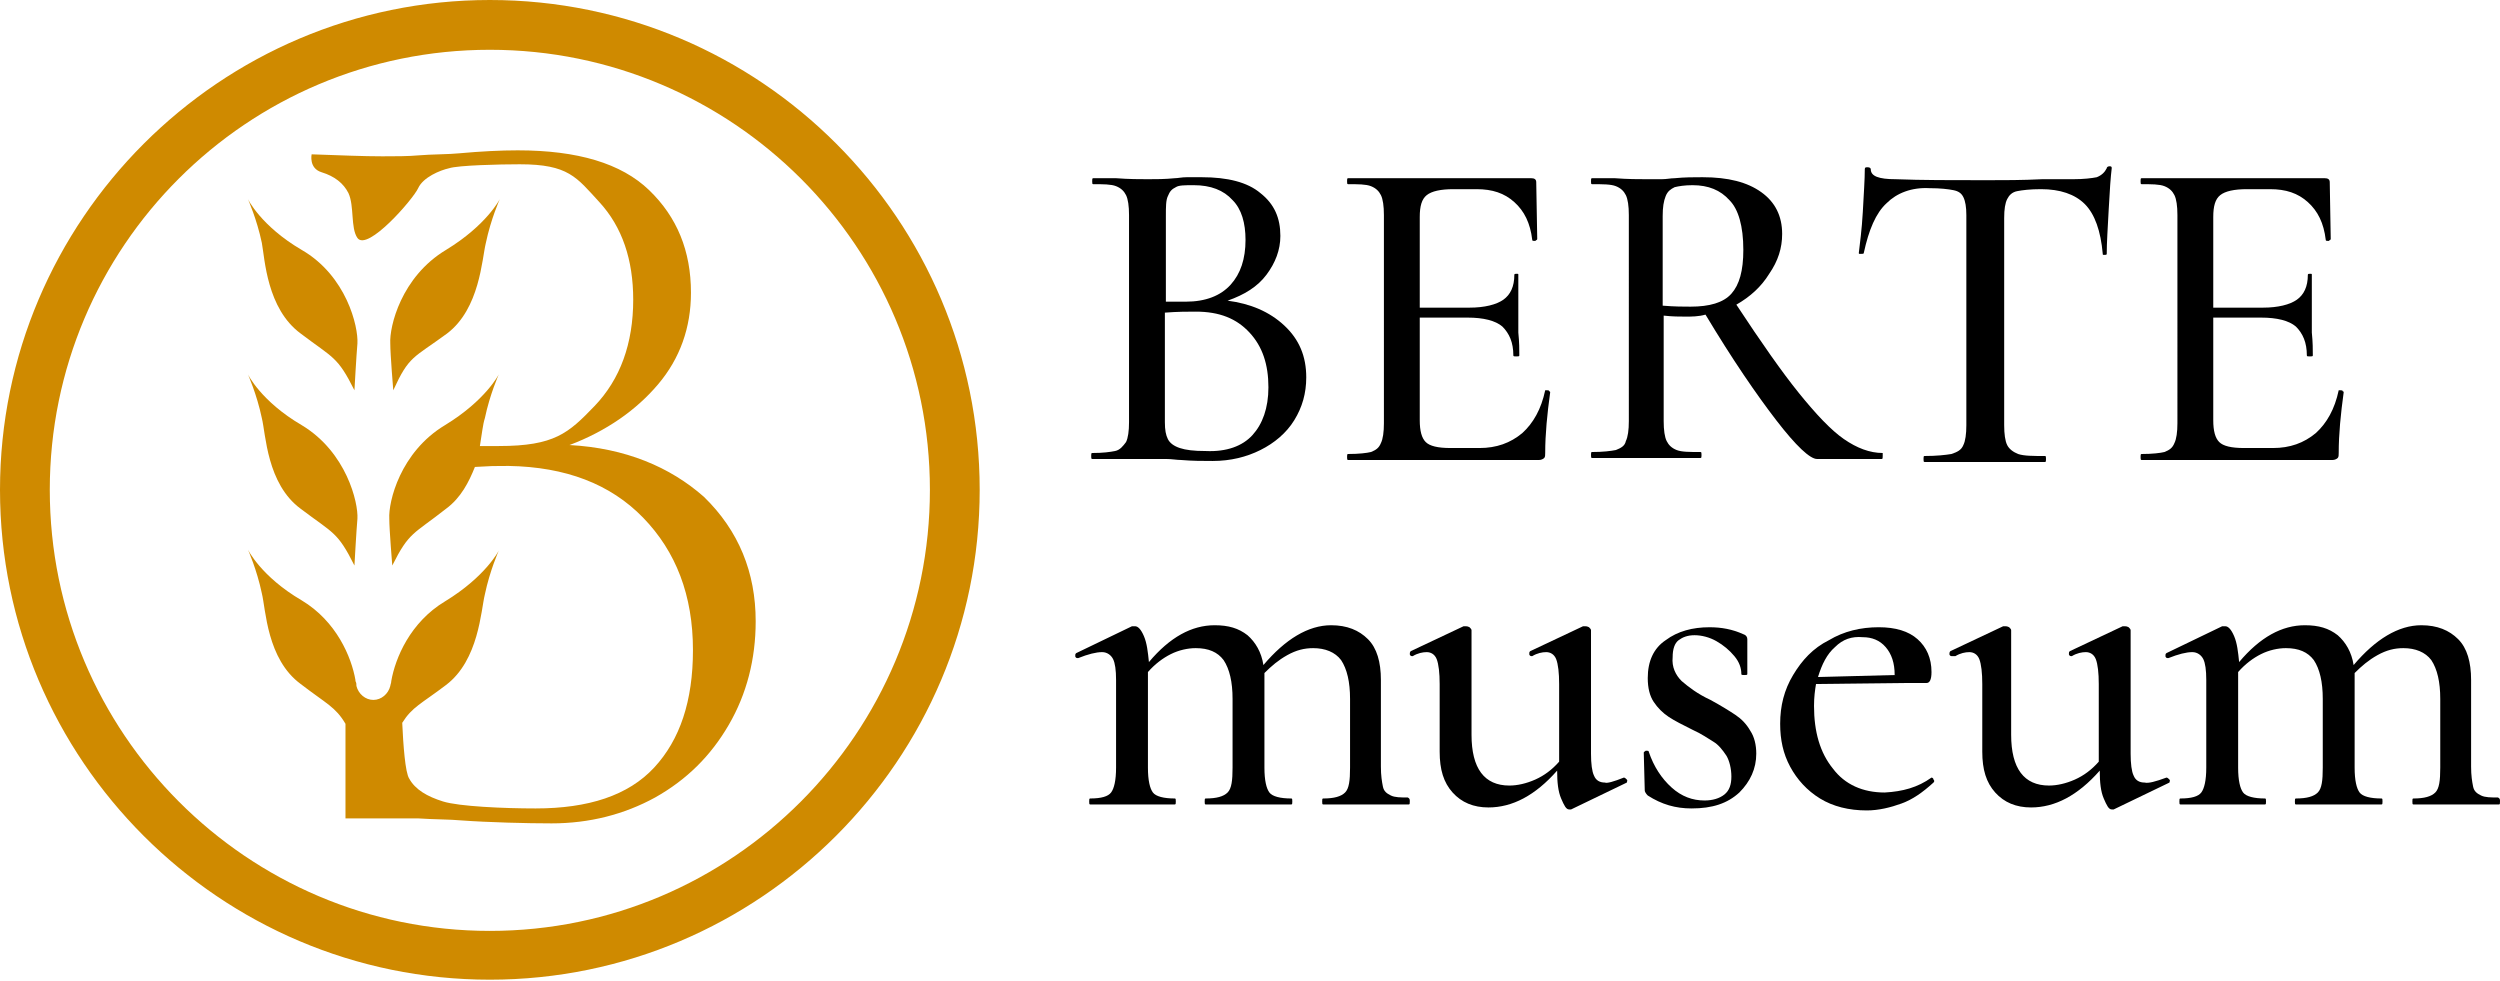 <?xml version="1.0" encoding="utf-8"?>
<!-- Generator: Adobe Illustrator 22.0.1, SVG Export Plug-In . SVG Version: 6.00 Build 0)  -->
<svg version="1.1" id="Lager_1" xmlns="http://www.w3.org/2000/svg" xmlns:xlink="http://www.w3.org/1999/xlink" x="0px" y="0px"
	 viewBox="0 0 251.1 98.5" style="enable-background:new 0 0 251.1 98.5;" xml:space="preserve">
<style type="text/css">
	.st0{fill:#CF8A00;}
</style>
<g>
	<path d="M129,32.7c1.5,1.4,2.2,3.1,2.2,5.2c0,1.6-0.4,3-1.2,4.3c-0.8,1.3-2,2.3-3.4,3c-1.4,0.7-3,1.1-4.8,1.1c-1,0-2,0-3.2-0.1
		c-0.4,0-0.9-0.1-1.5-0.1c-0.6,0-1.2,0-1.9,0l-3.2,0c-0.6,0-1.3,0-2.3,0c-0.1,0-0.1-0.1-0.1-0.3c0-0.2,0-0.3,0.1-0.3
		c1.1,0,1.8-0.1,2.3-0.2s0.8-0.5,1.1-0.9c0.2-0.4,0.3-1.1,0.3-2V21.6c0-0.9-0.1-1.6-0.3-2c-0.2-0.4-0.5-0.7-1-0.9s-1.3-0.2-2.3-0.2
		c-0.1,0-0.1-0.1-0.1-0.3c0-0.2,0-0.3,0.1-0.3l2.3,0c1.3,0.1,2.4,0.1,3.2,0.1c0.8,0,1.7,0,2.7-0.1c0.3,0,0.7-0.1,1.2-0.1
		c0.5,0,1,0,1.5,0c2.6,0,4.6,0.5,5.9,1.6c1.4,1.1,2,2.5,2,4.3c0,1.4-0.5,2.7-1.4,3.9c-0.9,1.2-2.2,2-3.9,2.6
		C125.6,30.5,127.5,31.3,129,32.7z M118.1,18.8c-0.4,0.2-0.6,0.4-0.8,0.9c-0.2,0.4-0.2,1.1-0.2,2v8.6l2,0c2,0,3.5-0.6,4.5-1.7
		c1-1.1,1.5-2.6,1.5-4.5c0-1.7-0.4-3.1-1.3-4c-0.9-1-2.2-1.5-3.9-1.5C119,18.6,118.4,18.6,118.1,18.8z M125.8,43.7
		c1-1.1,1.6-2.7,1.6-4.8c0-2.3-0.6-4.1-1.9-5.5c-1.3-1.4-3-2.1-5.4-2.1c-0.8,0-1.8,0-3.1,0.1v11c0,0.8,0.1,1.3,0.3,1.7
		c0.2,0.4,0.6,0.7,1.2,0.9c0.6,0.2,1.4,0.3,2.6,0.3C123.2,45.4,124.8,44.8,125.8,43.7z"/>
	<path d="M155.4,39.2c0.1,0,0.2,0,0.2,0.1c0.1,0,0.1,0.1,0.1,0.1c-0.3,2.2-0.5,4.2-0.5,6.1c0,0.2,0,0.4-0.1,0.5
		c-0.1,0.1-0.3,0.2-0.5,0.2h-19.2c-0.1,0-0.1-0.1-0.1-0.3c0-0.2,0-0.3,0.1-0.3c1.1,0,1.9-0.1,2.3-0.2c0.5-0.2,0.8-0.4,1-0.9
		c0.2-0.4,0.3-1.1,0.3-2V21.6c0-0.9-0.1-1.6-0.3-2s-0.5-0.7-1-0.9s-1.3-0.2-2.3-0.2c-0.1,0-0.1-0.1-0.1-0.3c0-0.2,0-0.3,0.1-0.3
		h18.4c0.3,0,0.5,0.1,0.5,0.4l0.1,5.7c0,0.1-0.1,0.1-0.2,0.2c-0.2,0-0.3,0-0.3-0.1c-0.2-1.7-0.8-2.9-1.8-3.8c-1-0.9-2.2-1.3-3.8-1.3
		H146c-1.3,0-2.2,0.2-2.7,0.6c-0.5,0.4-0.7,1.1-0.7,2.2v9.1h5c1.5,0,2.7-0.3,3.4-0.8c0.7-0.5,1.1-1.3,1.1-2.5c0-0.1,0.1-0.1,0.2-0.1
		c0.2,0,0.2,0,0.2,0.1l0,3.8l0,2c0.1,1,0.1,1.7,0.1,2.3c0,0.1-0.1,0.1-0.3,0.1s-0.3,0-0.3-0.1c0-1.3-0.4-2.2-1.1-2.9
		c-0.7-0.6-1.9-0.9-3.5-0.9h-4.8v10.3c0,1.1,0.2,1.8,0.6,2.2c0.4,0.4,1.2,0.6,2.5,0.6h2.9c1.7,0,3.1-0.5,4.3-1.5
		c1.1-1,1.9-2.4,2.3-4.3C155.2,39.2,155.3,39.2,155.4,39.2z"/>
	<path d="M189.1,45.8c0,0.2,0,0.3-0.1,0.3h-6.5c-0.7,0-2.1-1.3-4.1-3.9c-2-2.6-4.4-6.1-7.1-10.6c-0.7,0.2-1.4,0.2-2,0.2
		c-0.6,0-1.3,0-2.2-0.1v10.6c0,0.9,0.1,1.6,0.3,2c0.2,0.4,0.5,0.7,1,0.9s1.3,0.2,2.4,0.2c0.1,0,0.1,0.1,0.1,0.3c0,0.2,0,0.3-0.1,0.3
		c-0.9,0-1.7,0-2.2,0l-3.2,0l-3.2,0c-0.6,0-1.3,0-2.3,0c-0.1,0-0.1-0.1-0.1-0.3c0-0.2,0-0.3,0.1-0.3c1.1,0,1.9-0.1,2.4-0.2
		c0.5-0.2,0.9-0.4,1-0.9c0.2-0.4,0.3-1.1,0.3-2V21.6c0-0.9-0.1-1.6-0.3-2s-0.5-0.7-1-0.9s-1.3-0.2-2.4-0.2c-0.1,0-0.1-0.1-0.1-0.3
		c0-0.2,0-0.3,0.1-0.3l2.3,0c1.3,0.1,2.4,0.1,3.2,0.1c0.5,0,1.1,0,1.5,0c0.5,0,0.9-0.1,1.3-0.1c1-0.1,1.9-0.1,2.8-0.1
		c2.6,0,4.5,0.5,5.9,1.5c1.4,1,2.1,2.4,2.1,4.2c0,1.4-0.4,2.7-1.3,4c-0.8,1.3-1.9,2.3-3.3,3.1c2.5,3.8,4.6,6.8,6.3,8.9
		c1.7,2.1,3.2,3.7,4.5,4.6s2.6,1.4,3.9,1.4C189.1,45.6,189.1,45.6,189.1,45.8z M169.8,30.8c1.9,0,3.3-0.4,4.1-1.3
		c0.8-0.9,1.2-2.3,1.2-4.4c0-2.4-0.5-4.1-1.4-5c-0.9-1-2.1-1.5-3.7-1.5c-0.8,0-1.4,0.1-1.8,0.2c-0.4,0.2-0.7,0.4-0.9,0.9
		s-0.3,1.1-0.3,2v9C168.2,30.8,169.1,30.8,169.8,30.8z"/>
	<path d="M189.5,20.4c-1.1,1-1.8,2.7-2.3,5c0,0.1-0.1,0.1-0.3,0.1c-0.2,0-0.2,0-0.2-0.1c0.1-0.9,0.3-2.3,0.4-4.1
		c0.1-1.9,0.2-3.3,0.2-4.3c0-0.2,0.1-0.2,0.3-0.2s0.3,0.1,0.3,0.2c0,0.7,0.8,1,2.5,1c2.6,0.1,5.6,0.1,9.1,0.1c1.8,0,3.6,0,5.6-0.1
		l3.1,0c1.1,0,1.9-0.1,2.4-0.2c0.5-0.2,0.8-0.5,1-0.9c0-0.1,0.1-0.2,0.3-0.2c0.2,0,0.2,0.1,0.2,0.2c-0.1,0.8-0.2,2.2-0.3,4.1
		c-0.1,1.9-0.2,3.4-0.2,4.5c0,0.1-0.1,0.1-0.2,0.1c-0.2,0-0.2,0-0.2-0.1c-0.2-2.3-0.8-4-1.8-5c-1-1-2.5-1.5-4.4-1.5
		c-1.1,0-1.9,0.1-2.4,0.2c-0.5,0.1-0.8,0.4-1,0.8c-0.2,0.4-0.3,1-0.3,1.9v20.8c0,0.9,0.1,1.6,0.3,2c0.2,0.4,0.6,0.7,1.1,0.9
		c0.6,0.2,1.5,0.2,2.7,0.2c0.1,0,0.1,0.1,0.1,0.3c0,0.2,0,0.3-0.1,0.3c-1.1,0-1.9,0-2.5,0l-3.6,0l-3.5,0c-0.6,0-1.4,0-2.5,0
		c-0.1,0-0.1-0.1-0.1-0.3c0-0.2,0-0.3,0.1-0.3c1.2,0,2.1-0.1,2.7-0.2c0.6-0.2,1-0.4,1.2-0.9c0.2-0.4,0.3-1.1,0.3-2V21.6
		c0-0.8-0.1-1.4-0.3-1.8c-0.2-0.4-0.5-0.6-1-0.7c-0.5-0.1-1.3-0.2-2.4-0.2C192,18.8,190.5,19.4,189.5,20.4z"/>
	<path d="M235.1,39.2c0.1,0,0.2,0,0.2,0.1c0.1,0,0.1,0.1,0.1,0.1c-0.3,2.2-0.5,4.2-0.5,6.1c0,0.2,0,0.4-0.1,0.5
		c-0.1,0.1-0.3,0.2-0.5,0.2h-19.2c-0.1,0-0.1-0.1-0.1-0.3c0-0.2,0-0.3,0.1-0.3c1.1,0,1.9-0.1,2.3-0.2c0.5-0.2,0.8-0.4,1-0.9
		c0.2-0.4,0.3-1.1,0.3-2V21.6c0-0.9-0.1-1.6-0.3-2s-0.5-0.7-1-0.9s-1.3-0.2-2.3-0.2c-0.1,0-0.1-0.1-0.1-0.3c0-0.2,0-0.3,0.1-0.3
		h18.4c0.3,0,0.5,0.1,0.5,0.4l0.1,5.7c0,0.1-0.1,0.1-0.2,0.2c-0.2,0-0.3,0-0.3-0.1c-0.2-1.7-0.8-2.9-1.8-3.8c-1-0.9-2.2-1.3-3.8-1.3
		h-2.3c-1.3,0-2.2,0.2-2.7,0.6c-0.5,0.4-0.7,1.1-0.7,2.2v9.1h5c1.5,0,2.7-0.3,3.4-0.8c0.7-0.5,1.1-1.3,1.1-2.5
		c0-0.1,0.1-0.1,0.2-0.1c0.2,0,0.2,0,0.2,0.1l0,3.8l0,2c0.1,1,0.1,1.7,0.1,2.3c0,0.1-0.1,0.1-0.3,0.1s-0.3,0-0.3-0.1
		c0-1.3-0.4-2.2-1.1-2.9c-0.7-0.6-1.9-0.9-3.5-0.9h-4.8v10.3c0,1.1,0.2,1.8,0.6,2.2c0.4,0.4,1.2,0.6,2.5,0.6h2.9
		c1.7,0,3.1-0.5,4.3-1.5c1.1-1,1.9-2.4,2.3-4.3C234.9,39.2,235,39.2,235.1,39.2z"/>
</g>
<g>
	<path d="M141.6,80.5c0,0.2,0,0.3-0.1,0.3c-0.8,0-1.3,0-1.8,0l-2.5,0l-2.5,0c-0.5,0-1,0-1.8,0c-0.1,0-0.1-0.1-0.1-0.3
		c0-0.2,0-0.3,0.1-0.3c1.1,0,1.8-0.2,2.2-0.6c0.4-0.4,0.5-1.2,0.5-2.5v-6.9c0-1.7-0.3-3-0.9-3.9c-0.6-0.8-1.6-1.2-2.8-1.2
		c-0.9,0-1.7,0.2-2.6,0.7s-1.6,1.1-2.3,1.8v0.6v8.9c0,1.3,0.2,2.1,0.5,2.5c0.3,0.4,1.1,0.6,2.2,0.6c0.1,0,0.1,0.1,0.1,0.3
		c0,0.2,0,0.3-0.1,0.3c-0.7,0-1.3,0-1.8,0l-2.5,0l-2.5,0c-0.5,0-1,0-1.8,0c-0.1,0-0.1-0.1-0.1-0.3c0-0.2,0-0.3,0.1-0.3
		c1.1,0,1.8-0.2,2.2-0.6c0.4-0.4,0.5-1.2,0.5-2.5v-6.9c0-1.7-0.3-3-0.9-3.9c-0.6-0.8-1.5-1.2-2.8-1.2c-0.8,0-1.7,0.2-2.5,0.6
		c-0.8,0.4-1.6,1-2.3,1.8v9.6c0,1.3,0.2,2.1,0.5,2.5c0.3,0.4,1.1,0.6,2.2,0.6c0.1,0,0.1,0.1,0.1,0.3c0,0.2,0,0.3-0.1,0.3
		c-0.7,0-1.3,0-1.8,0l-2.5,0l-2.5,0c-0.4,0-1,0-1.7,0c-0.1,0-0.1-0.1-0.1-0.3c0-0.2,0-0.3,0.1-0.3c1.1,0,1.8-0.2,2.1-0.6
		c0.3-0.4,0.5-1.2,0.5-2.5v-8.8c0-1-0.1-1.7-0.3-2.1c-0.2-0.4-0.6-0.7-1.1-0.7c-0.6,0-1.4,0.2-2.4,0.6h-0.1c-0.1,0-0.2-0.1-0.2-0.2
		c0-0.2,0-0.2,0.1-0.3l5.6-2.7c0.1,0,0.2,0,0.3,0c0.3,0,0.6,0.3,0.9,1c0.3,0.7,0.4,1.6,0.5,2.6c2.1-2.5,4.3-3.7,6.6-3.7
		c1.4,0,2.4,0.3,3.3,1c0.8,0.7,1.4,1.7,1.6,3c2.2-2.6,4.5-4,6.8-4c1.6,0,2.8,0.5,3.7,1.4s1.3,2.3,1.3,4.1v8.7c0,0.9,0.1,1.5,0.2,2
		s0.4,0.7,0.8,0.9c0.4,0.2,1,0.2,1.7,0.2C141.6,80.2,141.6,80.3,141.6,80.5z"/>
	<path d="M163.1,78.1c0.1,0,0.2,0.1,0.3,0.2c0.1,0.1,0,0.2,0,0.3l-5.6,2.7c-0.1,0-0.1,0-0.2,0c-0.3,0-0.5-0.4-0.8-1.1
		c-0.3-0.7-0.4-1.6-0.4-2.8c-2.2,2.5-4.5,3.7-6.9,3.7c-1.5,0-2.7-0.5-3.6-1.5c-0.9-1-1.3-2.3-1.3-4.1v-6.8c0-1.1-0.1-2-0.3-2.5
		c-0.2-0.5-0.6-0.7-1-0.7c-0.4,0-0.9,0.1-1.4,0.4h-0.1c-0.1,0-0.2-0.1-0.2-0.2s0-0.2,0.1-0.3l5.3-2.5l0.2,0c0.1,0,0.2,0,0.4,0.1
		c0.1,0.1,0.2,0.2,0.2,0.3v10.5c0,3.4,1.3,5.1,3.8,5.1c0.8,0,1.7-0.2,2.6-0.6s1.7-1,2.4-1.8v-7.8c0-1.1-0.1-2-0.3-2.5
		c-0.2-0.5-0.6-0.7-1-0.7c-0.4,0-0.9,0.1-1.4,0.4h-0.1c-0.1,0-0.2-0.1-0.2-0.2c0-0.2,0-0.2,0.1-0.3l5.3-2.5l0.2,0
		c0.1,0,0.2,0,0.4,0.1c0.1,0.1,0.2,0.2,0.2,0.3v12.4c0,1,0.1,1.8,0.3,2.2c0.2,0.5,0.6,0.7,1.1,0.7C161.4,78.7,162.1,78.5,163.1,78.1
		L163.1,78.1z"/>
	<path d="M168.9,68.4c0.7,0.6,1.6,1.3,2.9,1.9c1.1,0.6,1.9,1.1,2.5,1.5c0.6,0.4,1.1,0.9,1.5,1.6c0.4,0.6,0.6,1.4,0.6,2.3
		c0,1.5-0.6,2.8-1.7,3.9c-1.2,1.1-2.7,1.6-4.8,1.6c-1.6,0-3-0.4-4.4-1.3c-0.2-0.2-0.3-0.4-0.3-0.5l-0.1-3.8c0-0.1,0.1-0.1,0.2-0.2
		c0.2,0,0.3,0,0.3,0.1c0.5,1.5,1.3,2.7,2.3,3.6s2.1,1.3,3.3,1.3c0.8,0,1.5-0.2,2-0.6c0.5-0.4,0.7-1,0.7-1.8c0-0.8-0.2-1.6-0.5-2.1
		c-0.4-0.6-0.8-1.1-1.3-1.4c-0.5-0.3-1.2-0.8-2.1-1.2c-1-0.5-1.8-0.9-2.4-1.3c-0.6-0.4-1.1-0.9-1.5-1.5c-0.4-0.6-0.6-1.4-0.6-2.4
		c0-1.7,0.6-3,1.8-3.8c1.2-0.9,2.7-1.3,4.4-1.3c1.2,0,2.3,0.2,3.4,0.7c0.3,0.1,0.4,0.3,0.4,0.5c0,0.7,0,1.2,0,1.5l0,2
		c0,0.1-0.1,0.1-0.3,0.1s-0.3,0-0.3-0.1c0-0.6-0.2-1.2-0.7-1.8c-0.5-0.6-1.1-1.1-1.8-1.5c-0.7-0.4-1.5-0.6-2.2-0.6
		c-0.7,0-1.2,0.2-1.6,0.5c-0.4,0.3-0.6,0.9-0.6,1.7C167.9,67,168.3,67.8,168.9,68.4z"/>
	<path d="M194,78.1c0.1,0,0.2,0.1,0.2,0.2c0.1,0.1,0.1,0.2,0,0.3c-1.1,1-2.1,1.7-3.2,2.1c-1.1,0.4-2.3,0.7-3.5,0.7
		c-1.8,0-3.4-0.4-4.7-1.2c-1.3-0.8-2.3-1.9-3-3.2c-0.7-1.3-1-2.7-1-4.3c0-1.8,0.4-3.4,1.3-4.9s2-2.7,3.6-3.5c1.5-0.9,3.2-1.3,5-1.3
		c1.7,0,3,0.4,3.9,1.2c0.9,0.8,1.4,1.9,1.4,3.3c0,0.8-0.2,1.1-0.5,1.1h-2.2l-8.9,0.1c-0.1,0.6-0.2,1.3-0.2,2.2
		c0,2.6,0.6,4.7,1.9,6.3c1.2,1.6,3,2.4,5.2,2.4C191.1,79.5,192.6,79.1,194,78.1L194,78.1z M184.3,65c-0.8,0.7-1.3,1.7-1.7,3l7.7-0.2
		c0-1.2-0.3-2.1-0.9-2.8c-0.6-0.7-1.4-1-2.3-1C186,63.9,185.1,64.2,184.3,65z"/>
	<path d="M217.6,78.1c0.1,0,0.2,0.1,0.3,0.2c0.1,0.1,0,0.2,0,0.3l-5.6,2.7c-0.1,0-0.1,0-0.2,0c-0.3,0-0.5-0.4-0.8-1.1
		c-0.3-0.7-0.4-1.6-0.4-2.8c-2.2,2.5-4.5,3.7-6.9,3.7c-1.5,0-2.7-0.5-3.6-1.5c-0.9-1-1.3-2.3-1.3-4.1v-6.8c0-1.1-0.1-2-0.3-2.5
		c-0.2-0.5-0.6-0.7-1-0.7c-0.4,0-0.9,0.1-1.4,0.4H196c-0.1,0-0.2-0.1-0.2-0.2s0-0.2,0.1-0.3l5.3-2.5l0.2,0c0.1,0,0.2,0,0.4,0.1
		c0.1,0.1,0.2,0.2,0.2,0.3v10.5c0,3.4,1.3,5.1,3.8,5.1c0.8,0,1.7-0.2,2.6-0.6s1.7-1,2.4-1.8v-7.8c0-1.1-0.1-2-0.3-2.5
		c-0.2-0.5-0.6-0.7-1-0.7c-0.4,0-0.9,0.1-1.4,0.4h-0.1c-0.1,0-0.2-0.1-0.2-0.2c0-0.2,0-0.2,0.1-0.3l5.3-2.5l0.2,0
		c0.1,0,0.2,0,0.4,0.1c0.1,0.1,0.2,0.2,0.2,0.3v12.4c0,1,0.1,1.8,0.3,2.2c0.2,0.5,0.6,0.7,1.1,0.7C215.8,78.7,216.5,78.5,217.6,78.1
		L217.6,78.1z"/>
	<path d="M251.1,80.5c0,0.2,0,0.3-0.1,0.3c-0.8,0-1.3,0-1.8,0l-2.5,0l-2.5,0c-0.5,0-1,0-1.8,0c-0.1,0-0.1-0.1-0.1-0.3
		c0-0.2,0-0.3,0.1-0.3c1.1,0,1.8-0.2,2.2-0.6c0.4-0.4,0.5-1.2,0.5-2.5v-6.9c0-1.7-0.3-3-0.9-3.9c-0.6-0.8-1.6-1.2-2.8-1.2
		c-0.9,0-1.7,0.2-2.6,0.7s-1.6,1.1-2.3,1.8v0.6v8.9c0,1.3,0.2,2.1,0.5,2.5c0.3,0.4,1.1,0.6,2.2,0.6c0.1,0,0.1,0.1,0.1,0.3
		c0,0.2,0,0.3-0.1,0.3c-0.7,0-1.3,0-1.8,0l-2.5,0l-2.5,0c-0.5,0-1,0-1.8,0c-0.1,0-0.1-0.1-0.1-0.3c0-0.2,0-0.3,0.1-0.3
		c1.1,0,1.8-0.2,2.2-0.6c0.4-0.4,0.5-1.2,0.5-2.5v-6.9c0-1.7-0.3-3-0.9-3.9c-0.6-0.8-1.5-1.2-2.8-1.2c-0.8,0-1.7,0.2-2.5,0.6
		c-0.8,0.4-1.6,1-2.3,1.8v9.6c0,1.3,0.2,2.1,0.5,2.5c0.3,0.4,1.1,0.6,2.2,0.6c0.1,0,0.1,0.1,0.1,0.3c0,0.2,0,0.3-0.1,0.3
		c-0.7,0-1.3,0-1.8,0l-2.5,0l-2.5,0c-0.4,0-1,0-1.7,0c-0.1,0-0.1-0.1-0.1-0.3c0-0.2,0-0.3,0.1-0.3c1.1,0,1.8-0.2,2.1-0.6
		c0.3-0.4,0.5-1.2,0.5-2.5v-8.8c0-1-0.1-1.7-0.3-2.1c-0.2-0.4-0.6-0.7-1.1-0.7c-0.6,0-1.4,0.2-2.4,0.6h-0.1c-0.1,0-0.2-0.1-0.2-0.2
		c0-0.2,0-0.2,0.1-0.3l5.6-2.7c0.1,0,0.2,0,0.3,0c0.3,0,0.6,0.3,0.9,1c0.3,0.7,0.4,1.6,0.5,2.6c2.1-2.5,4.3-3.7,6.6-3.7
		c1.4,0,2.4,0.3,3.3,1c0.8,0.7,1.4,1.7,1.6,3c2.2-2.6,4.5-4,6.8-4c1.6,0,2.8,0.5,3.7,1.4s1.3,2.3,1.3,4.1v8.7c0,0.9,0.1,1.5,0.2,2
		s0.4,0.7,0.8,0.9c0.4,0.2,1,0.2,1.7,0.2C251.1,80.2,251.1,80.3,251.1,80.5z"/>
</g>
<g>
	<path class="st0" d="M49.2,0C22.1,0,0,22.1,0,49.2s22.1,49.2,49.2,49.2s49.2-22.1,49.2-49.2S76.4,0,49.2,0z M49.2,93.5
		C24.8,93.5,5,73.6,5,49.2S24.8,5,49.2,5c24.4,0,44.2,19.8,44.2,44.2S73.6,93.5,49.2,93.5z"/>
	<path class="st0" d="M30.2,33.5c3.3,2.5,3.7,2.3,5.4,5.7c0,0,0.2-3.6,0.3-4.7c0.1-1.7-1.1-6.8-5.6-9.4c-4.1-2.4-5.4-5.1-5.4-5.1
		s0.9,2,1.4,4.4C26.6,26,26.8,31,30.2,33.5z"/>
	<path class="st0" d="M30.3,42.7c-4.1-2.4-5.4-5.1-5.4-5.1s0.9,2,1.4,4.4c0.4,1.6,0.5,6.6,3.9,9.1c3.3,2.5,3.7,2.3,5.4,5.7
		c0,0,0.2-3.6,0.3-4.7C36,50.5,34.8,45.4,30.3,42.7z"/>
	<path class="st0" d="M44.9,33.5c3.3-2.5,3.5-7.5,3.9-9.1c0.5-2.4,1.4-4.4,1.4-4.4s-1.3,2.6-5.4,5.1c-4.5,2.7-5.7,7.7-5.6,9.4
		c0,1.1,0.3,4.7,0.3,4.7C41.1,35.7,41.5,36,44.9,33.5z"/>
	<path class="st0" d="M57.2,44.7c3.7-1.4,6.7-3.5,8.9-6.1c2.2-2.6,3.3-5.7,3.3-9.2c0-4.2-1.4-7.6-4.2-10.3c-2.8-2.7-7.2-4-13.2-4
		c-1.7,0-3.7,0.1-5.9,0.3c-0.9,0.1-2.9,0.1-4,0.2c-1.1,0.1-2.4,0.1-3.7,0.1c-1.9,0-4.2-0.1-7.1-0.2c0,0-0.3,1.4,1,1.8
		c1.3,0.4,2.2,1.1,2.7,2.1c0.6,1.3,0.2,3.5,0.9,4.5c1,1.4,5.6-3.9,6.1-5c0.5-1.1,2.2-1.8,3.1-2c0.9-0.3,5.1-0.4,7.1-0.4
		c4.9,0,5.7,1.3,8,3.8c2.3,2.5,3.4,5.8,3.4,9.8c0,4.4-1.3,8-3.9,10.7c-2.6,2.7-4,4-9.6,4l-1.9,0c0.2-1.2,0.3-2.2,0.5-2.8
		c0.5-2.4,1.4-4.4,1.4-4.4s-1.3,2.6-5.4,5.1c-4.5,2.7-5.7,7.7-5.6,9.4c0,1.1,0.3,4.7,0.3,4.7c1.7-3.4,2.1-3.1,5.4-5.7
		c1.5-1.1,2.3-2.7,2.9-4.2c0,0,0,0,0,0c2.1-0.1,1.4-0.1,3.4-0.1c5.7,0.1,10.2,1.8,13.5,5.2c3.3,3.4,5,7.8,5,13.3
		c0,5.1-1.3,9-3.9,11.8c-2.6,2.8-6.6,4.1-11.9,4.1c-3.2,0-7.7-0.2-9.3-0.7c-1.6-0.5-2.8-1.2-3.4-2.3c-0.4-0.6-0.6-3.4-0.7-5.6
		c1-1.6,1.9-1.9,4.4-3.8c3.3-2.5,3.5-7.5,3.9-9.1c0.5-2.4,1.4-4.4,1.4-4.4s-1.3,2.6-5.4,5.1c-3.5,2.1-5,5.7-5.4,8c0,0,0,0,0,0
		c0,0,0,0,0,0c0,0.2-0.1,0.4-0.1,0.5c-0.2,0.8-0.9,1.4-1.7,1.4c-0.8,0-1.5-0.6-1.7-1.4c0-0.2,0-0.3-0.1-0.5c0,0,0,0,0-0.1
		c0,0,0,0,0,0c-0.4-2.3-1.9-5.9-5.4-8c-4.1-2.4-5.4-5.1-5.4-5.1s0.9,2,1.4,4.4c0.4,1.6,0.5,6.6,3.9,9.1c2.6,2,3.5,2.3,4.5,4v9.5
		c0,0,5.9,0,7.3,0c1.4,0.1,3.3,0.1,4.3,0.2c2.7,0.2,6.7,0.3,9.1,0.3c3.8,0,7.3-0.9,10.4-2.6c3.2-1.8,5.6-4.2,7.4-7.3
		c1.8-3.1,2.7-6.6,2.7-10.4c0-4.9-1.7-9.1-5.2-12.5C67.3,46.9,62.8,45,57.2,44.7z"/>
</g>
</svg>
